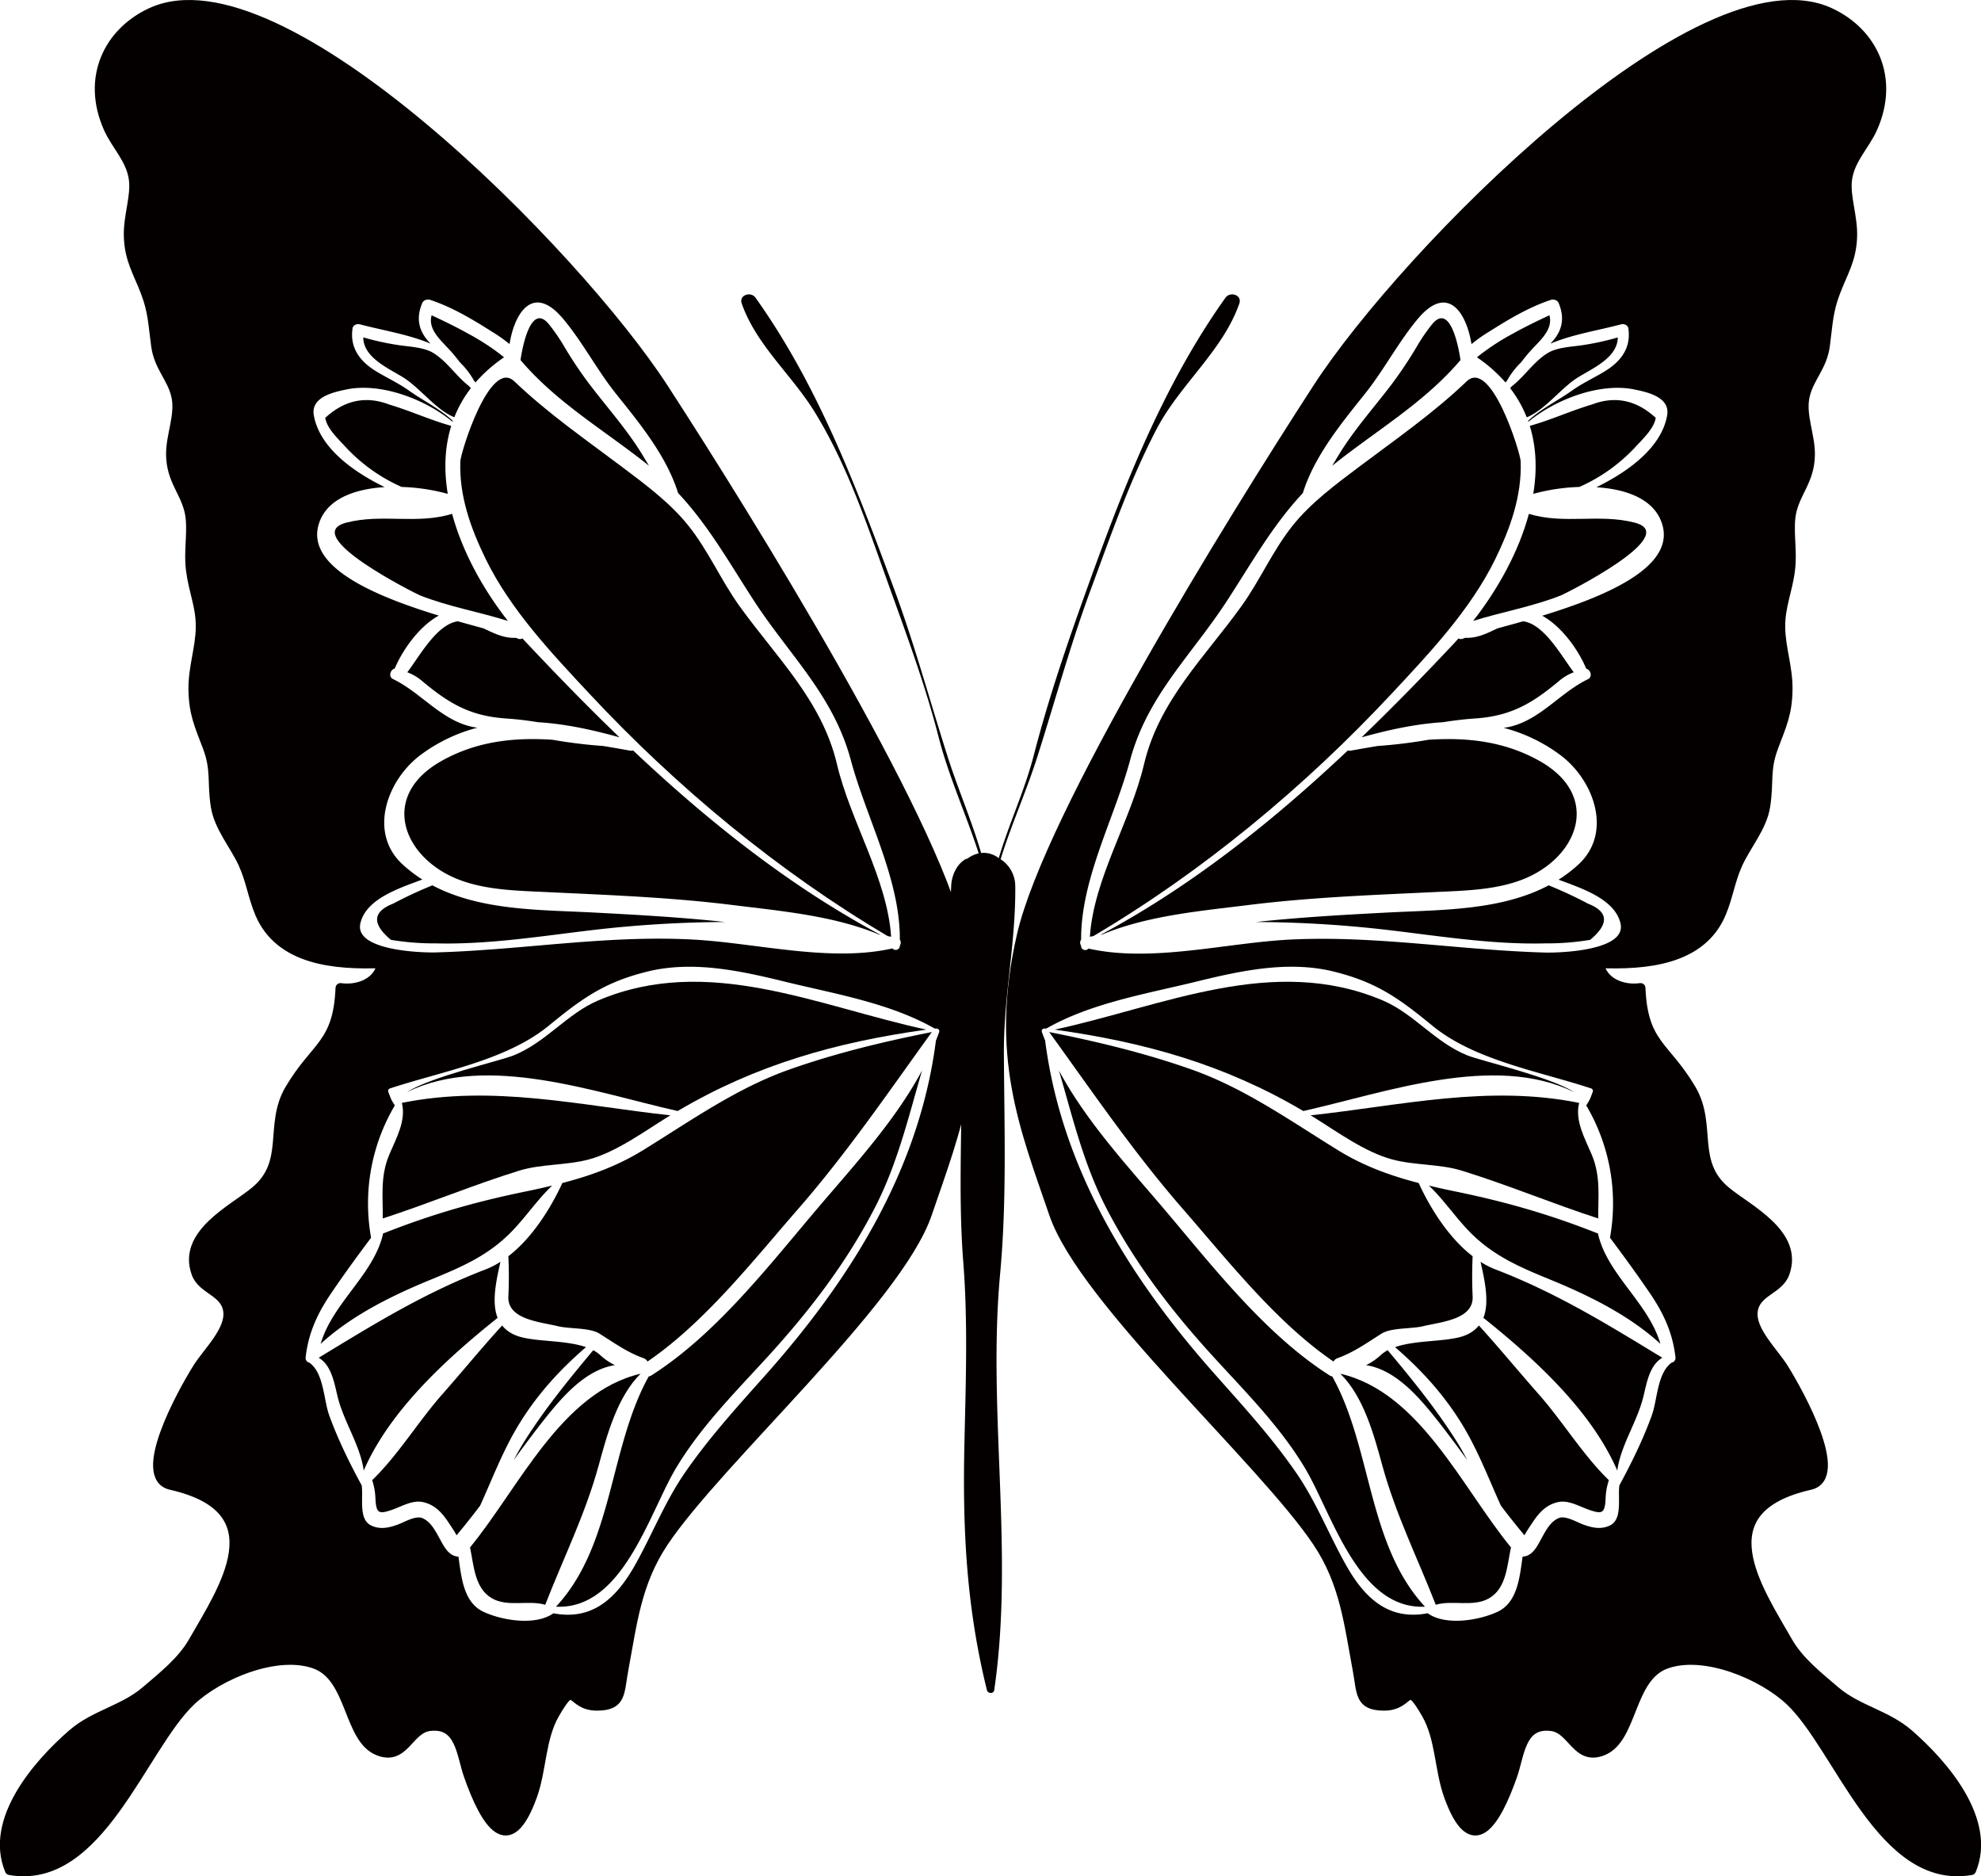 <svg id="图层_1" data-name="图层 1" xmlns="http://www.w3.org/2000/svg" viewBox="0 0 1321.31 1251.28"><defs><style>.cls-1{fill:none;stroke:#040000;stroke-linecap:round;stroke-linejoin:round;stroke-width:6.58px;}.cls-2{fill:#040000;}</style></defs><path class="cls-1" d="M1545.44,347c28.46,13.14,43.24,43.49,28.61,76.66-5.26,11.93-15.24,20.93-17.06,34.5-1.51,11.42,3.79,24.62,3.38,38.11-.48,15.32-6.07,23.47-11.2,36.9-5,13.05-5,21.1-7,36.08-1.94,13.94-10.5,20.92-13.36,33.08-3.07,13,3.74,26.62,3.4,39.9-.38,16-8.58,23.25-12,36.08-3.23,12,.49,26.22-1.25,40.21-1.81,14.47-6.67,24.08-6.55,38.15s5,26.61,4.88,41.47c-.15,16.14-4.13,24.23-9.48,38.51-5.79,15.44-2.86,23.05-5.4,39.44-2.14,13.9-12.57,25.73-18.28,38.15-5.19,11.29-6.41,21.82-11.16,33.17-13.27,31.75-50.68,34.63-81.47,33.42,1.78,12.65,15.38,18.34,27.69,16.59,1.59,38,16.61,38.34,33.84,67.69,14,23.86-.41,48.61,23.13,68,14.87,12.24,48.57,28.25,39.16,54.4-4.06,11.23-19.41,12-21.23,25.27-1.78,13,13.67,27.42,20.3,38,11.08,17.67,41.2,72.74,17.84,78-71.76,16.22-34.83,69.65-14.94,104.49,7.49,13.11,20,22.92,31.58,32.85,15.09,12.94,34.38,15.91,49.33,29,23.4,20.42,55.28,57.42,41.54,90.51-59.46,10.46-87.83-81.73-120.7-112.87-18.17-17.21-57.2-34-83-24.62-24.51,8.94-21.87,49.49-41.81,57.71-17.6,7.26-20.17-14.45-34.38-16.25-20.73-2.6-21.19,18.79-26.16,32.92-11.18,31.79-26.7,57-42.34,13.6-6.34-17.58-5.52-38.37-14.93-54.71-14.32-24.88-9.69-5.39-28.2-5.41-16.67,0-14.82-8.48-17.8-24.38-5.73-30.6-8.5-57.59-26.56-84.68-36.5-54.72-155.9-160.87-175.82-218.92s-39.8-106-21.55-185.67,139.3-275.42,197.37-365S1459.18,307.2,1545.44,347Z" transform="translate(-324.98 -338.55)"/><path class="cls-2" d="M1199.14,1082.32c.7.43,1.4.84,2.12,1.27,16,9.93,34.1,23.25,52.42,28.17,15,4,31.53,2.9,46.12,7.39,30.79,9.5,60.5,22,91.19,31.92-.17-14.18,1.84-27.79-4.27-42.38-4.58-10.89-11.49-22.82-8.45-34.67C1317.54,1061.74,1259.49,1075.77,1199.14,1082.32Z" transform="translate(-324.98 -338.55)"/><path class="cls-2" d="M1333.5,596l-1.28,1.39a79.81,79.81,0,0,1,11.09,19.47c12.82-5.33,23-19.94,34.72-27,10.08-6.09,25.85-13.11,26-26.29a178,178,0,0,1-23.13,5.09c-7.32,1.17-17.11,1.36-23.59,5.31C1348.21,579.46,1341.84,589.57,1333.5,596Z" transform="translate(-324.98 -338.55)"/><path class="cls-2" d="M1252.85,801.48c25.39-27.19,52.93-56.3,69.41-90,10-20.51,17.81-42,17-65.28-.19-5.67-19.67-69-36.06-53.32-22.34,21.37-47.47,38.73-72.11,57.26-15.28,11.5-31.67,23.65-43.75,38.7-13.53,16.84-21.76,36.46-34.31,53.91-24.62,34.25-55,63-65,105.47-9,38.13-33.52,76.13-36.11,115,.74-.16,1.51-.26,2.26-.41C1127.06,919.8,1195.21,863.21,1252.85,801.48Z" transform="translate(-324.98 -338.55)"/><path class="cls-2" d="M1299.09,578.68a.28.28,0,0,0,0-.12c-1.27-9.06-7-38.5-19-23.68a123.65,123.65,0,0,0-9.92,14.45A274.88,274.88,0,0,1,1253,595.08c-11.47,15.06-24.15,29.25-34.2,45.37-1.78,2.9-3.53,5.82-5.26,8.73.82-.67,1.61-1.34,2.47-2C1244.5,624.68,1275.36,606.62,1299.09,578.68Z" transform="translate(-324.98 -338.55)"/><path class="cls-2" d="M1366.37,735.49c2-.8,81.12-40.09,48.93-48.42-23.76-6.15-47,1.38-70.55-5.87-6.81,25.28-20.68,50.32-37.19,71.41C1327.07,746.5,1347.39,743.05,1366.37,735.49Z" transform="translate(-324.98 -338.55)"/><path class="cls-2" d="M1329.15,593.6c.36-.45.72-.88,1.08-1.34a51.44,51.44,0,0,1,9.17-11.94c2-2.61,4.08-5.19,6.29-7.65,6.35-7.07,15.37-14.25,12.73-23.88-8.34,3.9-16.65,7.9-24.68,12.41a155.7,155.7,0,0,0-18.32,11.52c-.86.65-3.16,2.28-5.3,4.12A98.34,98.34,0,0,1,1329.15,593.6Z" transform="translate(-324.98 -338.55)"/><path class="cls-2" d="M1347.65,667.88a131.84,131.84,0,0,1,30.74-4.61,113.73,113.73,0,0,0,37.48-26.72c4.63-5.14,12.39-12.18,13.46-19.38q-19.33-17.76-42.61-8.86c-14.09,4.2-27.28,10.29-41.4,14.24C1349.79,636.92,1350.22,652.32,1347.65,667.88Z" transform="translate(-324.98 -338.55)"/><path class="cls-2" d="M1277.71,831.87A325.19,325.19,0,0,1,1244,836c-6.09,1-12.14,2.06-18.19,3.14a3.41,3.41,0,0,1-1.8-.18c-50.2,47.37-104.59,90.69-164.94,122.95l1-.17c30.26-12.62,65.46-15.67,97.59-19.67,41.66-5.18,83-6.67,124.85-8.67,19.07-.91,39.52-1.28,57.59-8.2,37.38-14.32,53.58-55.57,11.92-79.1C1328.36,832.74,1303.22,830.19,1277.71,831.87Z" transform="translate(-324.98 -338.55)"/><path class="cls-2" d="M1250.61,947.06c-29.36,1.54-58.67,3.17-87.87,6.33a784.84,784.84,0,0,1,89,5.45c34.47,4.1,69.37,9.7,104.21,8.8a173,173,0,0,0,29.69-2.36q19.07-16-1.46-24.12a283,283,0,0,0-26.25-12.22C1325.91,945.89,1286.41,945.2,1250.61,947.06Z" transform="translate(-324.98 -338.55)"/><path class="cls-2" d="M1323.78,757.59c-7,3.32-13.66,6.68-21.45,6.28-.49.17-1,.35-1.42.52a3.62,3.62,0,0,1-3.14-.08c-1.32,1.46-2.62,2.91-3.94,4.31-19.6,20.82-39.79,41.53-60.68,61.62,18.18-5.07,36.4-9,54.32-10.08,7.06-1.15,14.18-2,21.31-2.49,24.43-1.62,38.59-10.42,56.22-25.13a32.49,32.49,0,0,1,9.67-5.68c-8.51-11.23-19.68-32.05-33.74-34C1334.81,754.58,1329,756.16,1323.78,757.59Z" transform="translate(-324.98 -338.55)"/><path class="cls-2" d="M1311.37,1222.45c-2.9,3.63-7.18,6.48-13.63,8-11.78,2.82-29.53,2-42.28,6.45,17.4,15,32.42,31.41,44.63,51.32,10.61,17.31,17.69,36.14,26,54.42q7.62,10.08,15.69,19.71c1.73-3.13,3.75-6.12,5.44-8.6,4.37-6.59,9.2-11.92,17.23-13.57,7.13-1.44,14.55,3.31,21.07,5.42,8,2.63,9.89,2.23,10.39-7.7a42.6,42.6,0,0,1,2.17-12.29c-17.52-17-30.63-39-46.82-57.35C1337.81,1253.07,1325,1237.4,1311.37,1222.45Z" transform="translate(-324.98 -338.55)"/><path class="cls-2" d="M1211.91,1255.81c-43.7-27.82-79-74-112.27-113.09-23.68-27.79-50.7-57.26-68.36-90.32,9.07,31,16.39,62.29,31.52,91.59,18.62,36.06,42.83,67.79,70.09,97.78,22,24.18,45.67,47.61,62.54,75.85,18,30.16,35.48,94.52,80,92.35-38.37-41.32-35.28-105.83-61.84-153.54A4.65,4.65,0,0,1,1211.91,1255.81Z" transform="translate(-324.98 -338.55)"/><path class="cls-2" d="M1390,1160.81c-31.58-12.48-60.87-20.86-94-27.67-6.12-1.24-12.09-2.56-18-4,10,9.46,17.57,21,27.36,31,15.86,16.11,33.61,23.5,54.05,31.9,25.7,10.56,52.34,23.68,73.07,42.68-8.11-27.61-35.7-46.38-41.72-73.78A4.17,4.17,0,0,1,1390,1160.81Z" transform="translate(-324.98 -338.55)"/><path class="cls-2" d="M1312.5,1180c2.83,12.58,6,27,1.89,37.36,33.81,27,71.92,61.67,89.29,101.82,2.45-17.31,13.35-32.32,17.54-49.74,2.21-9.17,4.11-20.55,12.51-25.47-36.65-22.28-70.34-43.18-111.18-58.85A56,56,0,0,1,1312.5,1180Z" transform="translate(-324.98 -338.55)"/><path class="cls-2" d="M1598.14,1495.21c-15-13.06-34.24-16-49.33-29-11.55-9.93-24.09-19.74-31.58-32.85-19.89-34.84-56.82-88.27,14.94-104.49,23.36-5.3-6.76-60.37-17.84-78-6.63-10.63-22.08-25-20.3-38,1.82-13.22,17.17-14,21.23-25.27,9.41-26.15-24.29-42.16-39.16-54.4-23.54-19.41-9.14-44.16-23.13-68-17.23-29.35-32.25-29.69-33.84-67.69-12.31,1.75-25.91-3.94-27.69-16.59,30.79,1.21,68.2-1.67,81.47-33.42,4.75-11.35,6-21.88,11.16-33.17,5.71-12.42,16.14-24.25,18.28-38.15,2.54-16.39-.39-24,5.4-39.44,5.35-14.28,9.33-22.37,9.48-38.51.16-14.86-4.76-27.43-4.88-41.47s4.74-23.68,6.55-38.15c1.74-14-2-28.16,1.25-40.21,3.44-12.83,11.64-20.11,12-36.08.34-13.28-6.47-26.91-3.4-39.9,2.86-12.16,11.42-19.14,13.36-33.08,2.07-15,2-23,7-36.08,5.13-13.43,10.72-21.58,11.2-36.9.41-13.49-4.89-26.69-3.38-38.11,1.82-13.57,11.8-22.57,17.06-34.5,14.63-33.17-.15-63.52-28.61-76.66-86.26-39.81-283.6,160.88-341.66,250.45s-179.15,285.27-197.37,365,1.64,127.61,21.55,185.67,139.32,164.2,175.82,218.92c18.06,27.09,20.83,54.08,26.56,84.68,3,15.9,1.13,24.37,17.8,24.38,18.51,0,13.88-19.47,28.2,5.41,9.41,16.34,8.59,37.13,14.93,54.71,15.64,43.36,31.16,18.19,42.34-13.6,5-14.13,5.43-35.52,26.16-32.92,14.21,1.8,16.78,23.51,34.38,16.25,19.94-8.22,17.3-48.77,41.81-57.71,25.82-9.41,64.85,7.41,83,24.62,32.87,31.14,61.24,123.33,120.7,112.87C1653.42,1552.63,1621.54,1515.63,1598.14,1495.21ZM1046.08,965.13c-.21-40.51,22.2-80.78,32.61-119.49,11.85-44,41.53-70.4,65.67-107.94,17-26.37,30-49.36,49.6-70.35,7.71-24.6,25.29-46,41.16-65.85,12.78-15.94,22.31-34.45,35.25-50,20-24.06,32.63-4.93,36.08,16.54a97.63,97.63,0,0,1,11.93-8.42c12.76-8.11,26.71-16.41,41.17-21.14,1.71-.56,4.3.3,5,2.06,4,9.52,2.87,17.92-4.2,25.77l-1.26,1.42c14.62-6.17,31.58-8.78,47.26-12.92,1.84-.48,4.43.59,4.72,2.69,1.9,12.83-4.68,21.86-15.48,28.52-7.27,4.49-15.14,8-22.1,13-8.92,6.38-21.11,12.39-29.29,20.21.07.19.12.39.19.59,18.16-15,47.75-26.31,70.83-21.53,8.35,1.73,23.88,5,21.74,17.25-3.65,20.77-24.54,36.83-47.22,47.93,20.51,1.27,39.56,8.2,44.2,25.68,7.51,28.35-39.48,47.49-80.31,60,12.74,7,23.84,22.22,29.37,35.32,2.93.66,4.38,5.4,1.14,7-19.62,9.43-33.51,29.46-56.22,32.45a109,109,0,0,1,37.6,18c22.37,16.49,35.57,51.87,12.08,73.31a95.24,95.24,0,0,1-13.06,9.94c15.82,5.9,37.61,13,41.32,29.24,4.18,18.4-41.66,19.58-50,19.36-57.15-1.55-112.53-11.45-169.88-8.68-42.93,2.06-92.62,15.59-135,6a2.79,2.79,0,0,1-4.94-1.65,2.43,2.43,0,0,1,0-.27A3.53,3.53,0,0,1,1046.08,965.13Zm393.81,282.11s-.05.07-.09.1c-9.58,7.15-9.29,24.68-13.1,35.12-5.88,16.18-13.44,31.53-21.6,46.6-1.18,8.11,2.23,22.44-6.12,26.64-6.19,3.12-12.57,1.58-18.79-.82-3.93-1.53-11.18-5.8-15.52-4-5.59,2.32-8.59,8.27-11.35,13.22-2.86,5.2-6,12.21-12.77,12.47-2,13.71-3.33,30.58-16.8,36.84-12.31,5.71-34.34,9.4-46.31,1.1,0,0-.09-.12-.14-.17-24.67,4.76-40.92-8.32-53.87-30.95-11.73-20.51-20.26-42.91-33.71-62.42-16.13-23.46-35-44.1-53.8-65.29-56.72-63.7-102.78-137-113.84-223.22-.74-1.87-1.48-3.74-2.13-5.62s1.08-2.71,2.49-2.35c.12,0,.2-.14.37-.12l.18,0c29.93-17.06,66.76-23.1,99.92-31.23,29.59-7.25,61.36-14.19,91.71-6.69,28.7,7.09,43.67,18,65.84,36.17,28.27,23.12,71.44,30.41,105.71,41.72a1.75,1.75,0,0,1,1.22,2.16c-2.16,5.64-1.66,4.78-4.39,9.22a128.57,128.57,0,0,1,15.83,88.19c9.22,12.35,18.41,24.93,27,37.58,8.91,13.17,14.86,26.18,16.65,42.06A3.18,3.18,0,0,1,1439.89,1247.24Z" transform="translate(-324.98 -338.55)"/><path class="cls-2" d="M1219,1254.63c15.54,15.26,22.48,41.06,27.92,61,9,32.87,23.49,61.74,35.69,93.07,11.2-3.36,25.19,1.83,35.77-4.44,11.37-6.74,11.83-21.74,14.4-33.81C1300.12,1330.69,1272,1266.91,1219,1254.63Z" transform="translate(-324.98 -338.55)"/><path class="cls-2" d="M1374.75,1066.8c-14.91-9.91-62-20.82-71-24.44-21.73-8.72-35.6-27.8-56.45-36.65-73.22-31.05-146.14,3.73-218.86,19.45,60.3,8.43,113.51,23.35,165.85,54.28C1249.29,1067.09,1321.57,1040.74,1374.75,1066.8Z" transform="translate(-324.98 -338.55)"/><path class="cls-2" d="M1214.41,1246.49a5,5,0,0,1,2.61-2.22c11-3.92,19.7-10.27,29.42-16.37,6.51-4.12,19.94-3.05,27.86-5,11.71-2.83,33.64-4.41,32.92-19.77-.41-9.05-.41-17.88,0-26.85-15.91-12.24-28.19-31.82-36-48.83-18.84-4.89-36.66-11.28-54-22-31.55-19.45-62-41.13-97.24-53.62-31.1-11-62.9-18.63-95.2-25.06,29.26,40.47,56.7,80.81,89.75,118.65C1144.48,1179.79,1176.4,1220.53,1214.41,1246.49Z" transform="translate(-324.98 -338.55)"/><path class="cls-2" d="M1236.14,1248.9c17.07,2.66,31.22,16.7,43.22,31.4,8.43,10.32,16.41,21.1,24.29,31.92-2.19-4.15-4.47-8.26-7-12.28-13.5-21.5-29.73-41.5-46.09-61a22.9,22.9,0,0,0-4.9,3.5A39.72,39.72,0,0,1,1236.14,1248.9Z" transform="translate(-324.98 -338.55)"/><path class="cls-1" d="M425.83,347c-28.46,13.14-43.24,43.49-28.6,76.66,5.25,11.93,15.25,20.93,17,34.5,1.51,11.42-3.79,24.62-3.36,38.11.48,15.32,6.05,23.47,11.19,36.9,5,13.05,5,21.1,7.05,36.08,1.94,13.94,10.47,20.92,13.36,33.08,3.05,13-3.74,26.62-3.42,39.9.4,16,8.59,23.25,12,36.08,3.23,12-.5,26.22,1.25,40.21,1.8,14.47,6.67,24.08,6.55,38.15s-5,26.61-4.88,41.47c.15,16.14,4.13,24.23,9.5,38.51,5.79,15.44,2.84,23.05,5.38,39.44,2.16,13.9,12.57,25.73,18.29,38.15,5.2,11.29,6.41,21.82,11.15,33.17,13.29,31.75,50.68,34.63,81.47,33.42-1.76,12.65-15.36,18.34-27.69,16.59-1.59,38-16.61,38.34-33.84,67.69-14,23.86.43,48.61-23.13,68-14.85,12.24-48.56,28.25-39.14,54.4,4,11.23,19.4,12,21.2,25.27,1.79,13-13.64,27.42-20.3,38-11.05,17.67-41.18,72.74-17.83,78,71.77,16.22,34.84,69.65,14.94,104.49-7.5,13.11-20,22.92-31.57,32.85-15.09,12.94-34.37,15.91-49.32,29-23.41,20.42-55.3,57.42-41.57,90.51,59.47,10.46,87.86-81.73,120.73-112.87,18.17-17.21,57.17-34,83-24.62,24.51,8.94,21.87,49.49,41.83,57.71,17.57,7.26,20.16-14.45,34.38-16.25,20.71-2.6,21.17,18.79,26.16,32.92,11.16,31.79,26.69,57,42.33,13.6,6.35-17.58,5.5-38.37,14.93-54.71,14.32-24.88,9.67-5.39,28.19-5.41,16.67,0,14.82-8.48,17.8-24.38,5.73-30.6,8.52-57.59,26.57-84.68,36.51-54.72,155.91-160.87,175.81-218.92s39.8-106,21.57-185.67S825.56,687,767.5,597.46,512.09,307.2,425.83,347Z" transform="translate(-324.98 -338.55)"/><path class="cls-2" d="M772.15,1082.32l-2.14,1.27c-16,9.93-34.11,23.25-52.4,28.17-15,4-31.55,2.9-46.14,7.39-30.77,9.5-60.49,22-91.19,31.92.19-14.18-1.84-27.79,4.28-42.38,4.56-10.89,11.49-22.82,8.46-34.67C653.73,1061.74,711.78,1075.77,772.15,1082.32Z" transform="translate(-324.98 -338.55)"/><path class="cls-2" d="M637.78,596c.43.46.84.93,1.27,1.39A79.73,79.73,0,0,0,628,616.82c-12.85-5.33-23-19.94-34.74-27-10.07-6.09-25.86-13.11-26-26.29a179.26,179.26,0,0,0,23.12,5.09c7.34,1.17,17.12,1.36,23.6,5.31C623.06,579.46,629.43,589.57,637.78,596Z" transform="translate(-324.98 -338.55)"/><path class="cls-2" d="M718.43,801.48c-25.41-27.19-52.92-56.3-69.42-90-10-20.51-17.81-42-17-65.28.2-5.67,19.68-69,36.06-53.32,22.35,21.37,47.49,38.73,72.11,57.26,15.27,11.5,31.67,23.65,43.75,38.7,13.53,16.84,21.78,36.46,34.31,53.91,24.62,34.25,55,63,65,105.47,9,38.13,33.52,76.13,36.11,115-.74-.16-1.51-.26-2.26-.41C844.21,919.8,776.06,863.21,718.43,801.48Z" transform="translate(-324.98 -338.55)"/><path class="cls-2" d="M672.18,578.68a.28.28,0,0,0,0-.12c1.29-9.06,7.05-38.5,19-23.68a123.89,123.89,0,0,1,9.95,14.45,272.64,272.64,0,0,0,17.26,25.75c11.47,15.06,24.18,29.25,34.21,45.37,1.8,2.9,3.53,5.82,5.26,8.73-.82-.67-1.61-1.34-2.45-2C726.77,624.68,695.91,606.62,672.18,578.68Z" transform="translate(-324.98 -338.55)"/><path class="cls-2" d="M604.9,735.49c-2-.8-81.12-40.09-48.92-48.42,23.75-6.15,47,1.38,70.54-5.87,6.82,25.28,20.68,50.32,37.2,71.41C644.21,746.5,623.88,743.05,604.9,735.49Z" transform="translate(-324.98 -338.55)"/><path class="cls-2" d="M642.12,593.6c-.34-.45-.72-.88-1.08-1.34a50.9,50.9,0,0,0-9.17-11.94c-2-2.61-4.08-5.19-6.29-7.65-6.33-7.07-15.35-14.25-12.73-23.88,8.35,3.9,16.65,7.9,24.68,12.41a157.61,157.61,0,0,1,18.34,11.52c.84.65,3.16,2.28,5.28,4.12A98.34,98.34,0,0,0,642.12,593.6Z" transform="translate(-324.98 -338.55)"/><path class="cls-2" d="M623.64,667.88a131.94,131.94,0,0,0-30.76-4.61,113.64,113.64,0,0,1-37.46-26.72c-4.65-5.14-12.42-12.18-13.48-19.38q19.34-17.76,42.62-8.86c14.1,4.2,27.26,10.29,41.39,14.24C621.49,636.92,621.05,652.32,623.64,667.88Z" transform="translate(-324.98 -338.55)"/><path class="cls-2" d="M693.57,831.87A324.71,324.71,0,0,0,727.25,836c6.07,1,12.14,2.06,18.17,3.14a3.41,3.41,0,0,0,1.8-.18c50.2,47.37,104.6,90.69,165,122.95l-1-.17c-30.26-12.62-65.45-15.67-97.59-19.67-41.65-5.18-83-6.67-124.84-8.67-19.08-.91-39.52-1.28-57.59-8.2-37.39-14.32-53.59-55.57-11.91-79.1C642.93,832.74,668.06,830.19,693.57,831.87Z" transform="translate(-324.98 -338.55)"/><path class="cls-2" d="M720.68,947.06c29.35,1.54,58.65,3.17,87.87,6.33a784.4,784.4,0,0,0-88.95,5.45c-34.48,4.1-69.37,9.7-104.21,8.8a172.82,172.82,0,0,1-29.69-2.36q-19.1-16,1.45-24.12a283.8,283.8,0,0,1,26.23-12.22C645.36,945.89,684.88,945.2,720.68,947.06Z" transform="translate(-324.98 -338.55)"/><path class="cls-2" d="M647.5,757.59c7,3.32,13.65,6.68,21.45,6.28.48.17,1,.35,1.41.52a3.64,3.64,0,0,0,3.15-.08c1.31,1.46,2.61,2.91,4,4.31,19.58,20.82,39.77,41.53,60.66,61.62-18.18-5.07-36.39-9-54.32-10.08-7.06-1.15-14.16-2-21.31-2.49-24.43-1.62-38.58-10.42-56.2-25.13a32.69,32.69,0,0,0-9.69-5.68c8.52-11.23,19.7-32.05,33.74-34C636.46,754.58,642.24,756.16,647.5,757.59Z" transform="translate(-324.98 -338.55)"/><path class="cls-2" d="M659.9,1222.45c2.9,3.63,7.2,6.48,13.63,8,11.8,2.82,29.53,2,42.3,6.45-17.42,15-32.44,31.41-44.63,51.32-10.63,17.31-17.7,36.14-26,54.42q-7.62,10.08-15.69,19.71c-1.72-3.13-3.76-6.12-5.42-8.6-4.39-6.59-9.22-11.92-17.25-13.57-7.13-1.44-14.55,3.31-21.05,5.42-8,2.63-9.91,2.23-10.39-7.7a44,44,0,0,0-2.18-12.29c17.52-17,30.62-39,46.82-57.35C633.46,1253.07,646.24,1237.4,659.9,1222.45Z" transform="translate(-324.98 -338.55)"/><path class="cls-2" d="M759.36,1255.81c43.72-27.82,79-74,112.27-113.09,23.69-27.79,50.7-57.26,68.36-90.32-9.07,31-16.4,62.29-31.52,91.59-18.6,36.06-42.83,67.79-70.07,97.78-22,24.18-45.69,47.61-62.56,75.85-18,30.16-35.48,94.52-80,92.35,38.39-41.32,35.3-105.83,61.84-153.54A4.51,4.51,0,0,0,759.36,1255.81Z" transform="translate(-324.98 -338.55)"/><path class="cls-2" d="M581.29,1160.81c31.58-12.48,60.88-20.86,94.06-27.67,6.1-1.24,12.07-2.56,17.95-4-10,9.46-17.57,21-27.37,31-15.85,16.11-33.6,23.5-54,31.9-25.7,10.56-52.36,23.68-73.09,42.68,8.11-27.61,35.7-46.38,41.71-73.78A4,4,0,0,0,581.29,1160.81Z" transform="translate(-324.98 -338.55)"/><path class="cls-2" d="M658.77,1180c-2.83,12.58-6,27-1.89,37.36-33.79,27-71.9,61.67-89.29,101.82-2.45-17.31-13.34-32.32-17.54-49.74-2.21-9.17-4.11-20.55-12.52-25.47,36.68-22.28,70.37-43.18,111.19-58.85A55,55,0,0,0,658.77,1180Z" transform="translate(-324.98 -338.55)"/><path class="cls-2" d="M331.58,1585.72c59.47,10.46,87.86-81.73,120.73-112.87,18.17-17.21,57.17-34,83-24.62,24.51,8.94,21.87,49.49,41.83,57.71,17.57,7.26,20.16-14.45,34.38-16.25,20.71-2.6,21.17,18.79,26.16,32.92,11.16,31.79,26.69,57,42.33,13.6,6.35-17.58,5.5-38.37,14.93-54.71,14.32-24.88,9.67-5.39,28.19-5.41,16.67,0,14.82-8.48,17.8-24.38,5.73-30.6,8.52-57.59,26.57-84.68,36.51-54.72,155.91-160.87,175.81-218.92s39.8-106,21.57-185.67S825.56,687,767.5,597.46,512.09,307.2,425.83,347c-28.46,13.14-43.24,43.49-28.6,76.66,5.25,11.93,15.25,20.93,17,34.5,1.51,11.42-3.79,24.62-3.36,38.11.48,15.32,6.05,23.47,11.19,36.9,5,13.05,5,21.1,7.05,36.08,1.94,13.94,10.47,20.92,13.36,33.08,3.05,13-3.74,26.62-3.42,39.9.4,16,8.59,23.25,12,36.08,3.23,12-.5,26.22,1.25,40.21,1.8,14.47,6.67,24.08,6.55,38.15s-5,26.61-4.88,41.47c.15,16.14,4.13,24.23,9.5,38.51,5.79,15.44,2.84,23.05,5.38,39.44,2.16,13.9,12.57,25.73,18.29,38.15,5.2,11.29,6.41,21.82,11.15,33.17,13.29,31.75,50.68,34.63,81.47,33.42-1.76,12.65-15.36,18.34-27.69,16.59-1.59,38-16.61,38.34-33.84,67.69-14,23.86.43,48.61-23.13,68-14.85,12.24-48.56,28.25-39.14,54.4,4,11.23,19.4,12,21.2,25.27,1.79,13-13.64,27.42-20.3,38-11.05,17.67-41.18,72.74-17.83,78,71.77,16.22,34.84,69.65,14.94,104.49-7.5,13.11-20,22.92-31.57,32.85-15.09,12.94-34.37,15.91-49.32,29C349.74,1515.63,317.85,1552.63,331.58,1585.72ZM925.17,969.08v.27a2.8,2.8,0,0,1-4.95,1.65c-42.33,9.58-92-4-135-6-57.37-2.77-112.73,7.13-169.88,8.68-8.37.22-54.21-1-50-19.36,3.7-16.28,25.5-23.34,41.32-29.24a95.77,95.77,0,0,1-13-9.94c-23.5-21.44-10.28-56.82,12.07-73.31a108.94,108.94,0,0,1,37.62-18c-22.73-3-36.61-23-56.24-32.45-3.24-1.57-1.78-6.31,1.14-7,5.55-13.1,16.64-28.29,29.38-35.32-40.84-12.46-87.82-31.6-80.31-60,4.63-17.48,23.68-24.41,44.2-25.68-22.68-11.1-43.58-27.16-47.23-47.93C532.12,603.29,547.67,600,556,598.27c23.07-4.78,52.65,6.52,70.81,21.53.07-.2.12-.4.18-.59-8.16-7.82-20.36-13.83-29.26-20.21-7-5-14.83-8.53-22.12-13-10.8-6.66-17.37-15.69-15.48-28.52.31-2.1,2.9-3.17,4.71-2.69,15.69,4.14,32.65,6.75,47.29,12.92-.43-.47-.84-1-1.29-1.42-7.06-7.85-8.21-16.25-4.18-25.77.74-1.76,3.33-2.62,5.06-2.06,14.45,4.73,28.39,13,41.17,21.14A100.82,100.82,0,0,1,664.84,568c3.44-21.47,16.06-40.6,36-16.54,13,15.59,22.48,34.1,35.26,50,15.89,19.83,33.45,41.25,41.16,65.85,19.65,21,32.65,44,49.62,70.35,24.14,37.54,53.8,63.89,65.65,107.94,10.41,38.71,32.83,79,32.63,119.49A3.57,3.57,0,0,1,925.17,969.08ZM528.86,1243.57c1.78-15.88,7.73-28.89,16.63-42.06,8.55-12.65,17.73-25.23,27-37.58a128.45,128.45,0,0,1,15.82-88.19c-2.72-4.44-2.22-3.58-4.4-9.22a1.77,1.77,0,0,1,1.22-2.16c34.27-11.31,77.46-18.6,105.73-41.72,22.15-18.13,37.12-29.08,65.84-36.17,30.34-7.5,62.1-.56,91.71,6.69,33.14,8.13,70,14.17,99.9,31.23l.17,0a.7.7,0,0,1,.4.12c1.4-.36,3.09.6,2.49,2.35s-1.41,3.75-2.13,5.62c-11.06,86.21-57.15,159.52-113.85,223.22-18.85,21.19-37.68,41.83-53.81,65.29-13.43,19.51-22,41.91-33.71,62.42-13,22.63-29.18,35.71-53.85,30.95-.07.05-.09.12-.16.17-12,8.3-34,4.61-46.31-1.1-13.48-6.26-14.83-23.13-16.8-36.84-6.72-.26-9.91-7.27-12.77-12.47-2.76-4.95-5.77-10.9-11.34-13.22-4.34-1.8-11.59,2.47-15.53,4-6.22,2.4-12.59,3.94-18.78.82-8.36-4.2-4.93-18.53-6.12-26.64-8.16-15.07-15.74-30.42-21.62-46.6-3.79-10.44-3.51-28-13.08-35.12l-.1-.1A3.15,3.15,0,0,1,528.86,1243.57Z" transform="translate(-324.98 -338.55)"/><path class="cls-2" d="M752.24,1254.63c-15.51,15.26-22.47,41.06-27.91,61-9,32.87-23.49,61.74-35.69,93.07-11.18-3.36-25.17,1.83-35.77-4.44-11.35-6.74-11.83-21.74-14.38-33.81C671.16,1330.69,699.33,1266.91,752.24,1254.63Z" transform="translate(-324.98 -338.55)"/><path class="cls-2" d="M596.51,1066.8c14.92-9.91,62-20.82,71-24.44,21.73-8.72,35.6-27.8,56.46-36.65,73.21-31.05,146.13,3.73,218.84,19.45-60.28,8.43-113.48,23.35-165.84,54.28C722,1067.09,649.7,1040.74,596.51,1066.8Z" transform="translate(-324.98 -338.55)"/><path class="cls-2" d="M756.87,1246.49a5,5,0,0,0-2.62-2.22c-11-3.92-19.7-10.27-29.42-16.37-6.5-4.12-19.94-3.05-27.86-5-11.69-2.83-33.62-4.41-32.92-19.77.43-9.05.43-17.88,0-26.85,15.89-12.24,28.17-31.82,36-48.83,18.84-4.89,36.64-11.28,54-22,31.55-19.45,62-41.13,97.25-53.62,31.1-11,62.89-18.63,95.21-25.06-29.27,40.47-56.7,80.81-89.76,118.65C826.79,1179.79,794.87,1220.53,756.87,1246.49Z" transform="translate(-324.98 -338.55)"/><path class="cls-2" d="M735.13,1248.9c-17.06,2.66-31.22,16.7-43.22,31.4-8.44,10.32-16.39,21.1-24.3,31.92,2.22-4.15,4.48-8.26,7-12.28,13.48-21.5,29.71-41.5,46.07-61a22.41,22.41,0,0,1,4.9,3.5A39.72,39.72,0,0,0,735.13,1248.9Z" transform="translate(-324.98 -338.55)"/><path class="cls-2" d="M1142.37,537.07c-41.73,58.59-67.86,126-92.06,193.18-13.45,37.34-25.92,73.74-35.88,112.22-6.14,23.69-16.49,45.32-23.28,68.36a16.08,16.08,0,0,0-11.75-3.45c-6.39-21.89-15.57-42.86-22.56-64.91-12-37.69-22.07-75-35.89-112.22C896,663.12,870.8,595.9,828.9,537.07c-3.1-4.35-11.18-1.87-9.19,3.87,9.67,27.67,33.45,47.65,48.71,72.44,22.39,36.39,35.73,77.56,50.12,117.53,11.93,33.13,23.78,65.29,32.57,99.46,6.81,26.46,18.31,51.36,26.63,77.24a20.32,20.32,0,0,0-8.39,4.2c.21-.29.42-.57.62-.87-6.82,3.36-10.23,11.28-10.56,18.45-1.68,36.09,5.16,68.44,6.41,104.32,1.7,48.86-2.19,97.51,1.65,146.36,3.14,40,1.68,80.18.79,120.27-1.32,57.3,1.16,109.28,15,165.33.56,2.28,4.47,2.54,4.85,0,13.42-91.59-4.56-185.55,3.94-277.62,4.5-48.79,2.8-97.73,2.51-146.67-.23-38.28,8-73.63,7.59-112a21.43,21.43,0,0,0-9.77-17.85c7.13-23.08,17.18-45.24,24.52-68.4,12-37.69,22.08-75,35.9-112.23,13.36-36,25.72-71.91,43.55-106.09,15.57-29.85,44.18-52.17,55.26-83.88C1153.55,535.2,1145.47,532.72,1142.37,537.07ZM992.45,911.81a.74.74,0,0,0-.17-.12s0,0,0,0Z" transform="translate(-324.98 -338.55)"/></svg>